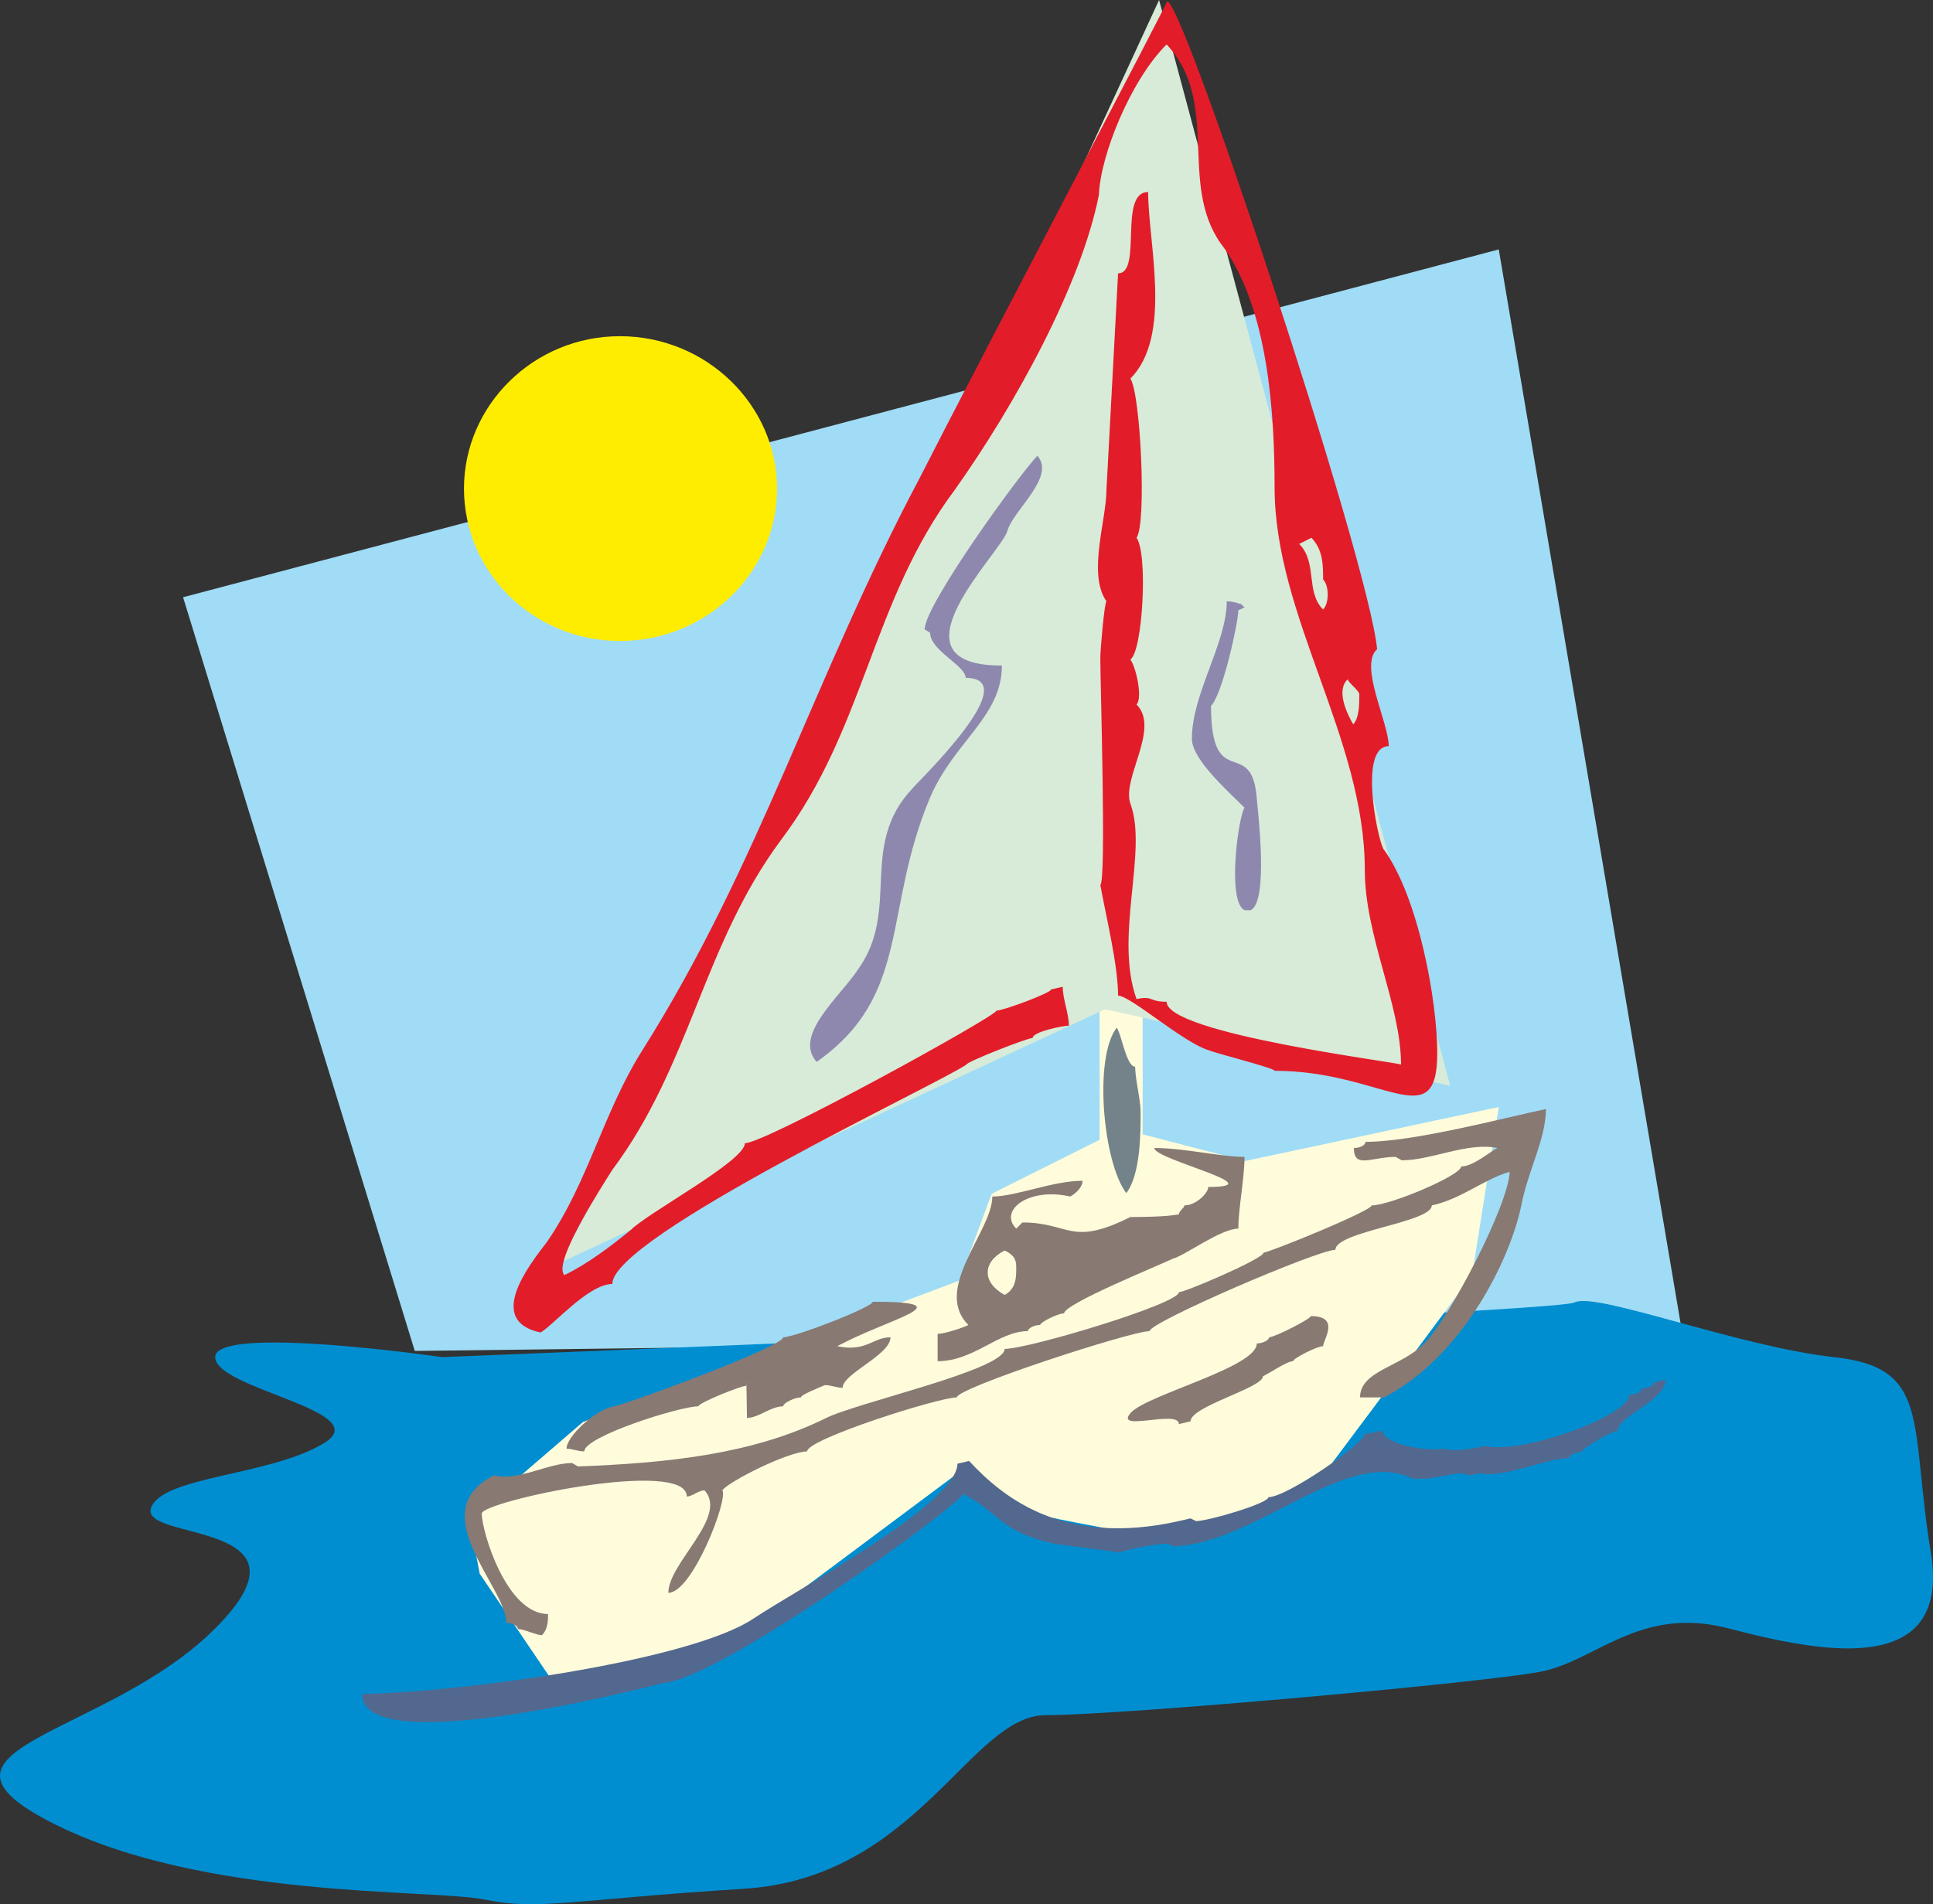 <svg xmlns="http://www.w3.org/2000/svg" width="271.507" height="267.516" viewBox="0 0 203.63 200.637"><rect x="0" y="0" width="203.63" height="200.637" fill="#333333" stroke="none"/><path d="m243.638 463.64-24.408-79.415 138.6-36.648 19.368 114.408z" style="fill:#a0dcf5" transform="translate(-199.944 -321.297)"/><path d="M246.518 464.289s-23.904-3.456-23.904 0c0 3.384 17.064 5.688 11.448 9.072-5.688 3.456-17.064 3.456-18.216 6.84-1.152 3.528 18.144 1.224 6.84 12.6-11.376 11.52-33.048 12.6-17.064 20.664 15.912 7.992 39.816 6.84 45.432 7.992 5.688 1.152 9.072 0 27.288-1.152s23.832-18.288 31.752-18.288c7.992 0 46.656-3.456 52.272-4.608 5.688-1.152 10.296-6.84 19.368-4.608 9.144 2.376 23.904 5.76 21.6-7.992-2.232-13.68.072-19.44-10.224-20.52-10.224-1.152-25.056-6.912-27.288-5.76-2.304 1.152-119.304 5.76-119.304 5.76z" style="fill:#008ed1" transform="translate(-199.944 -321.297)"/><path d="m257.894 498.057-7.416-10.944-1.08-5.688 11.952-10.296 39.672-14.904 3.384-9.144 11.376-5.688V427.64h4.536v13.176l10.8 2.808 26.712-5.688-2.808 17.712-10.224 13.752-6.84 9.144s-13.68 4.608-15.912 4.608c-2.304 0-15.912-2.88-15.912-2.88l-5.688-3.456-23.832 17.784z" style="fill:#fffcdc" transform="translate(-199.944 -321.297)"/><path d="M258.47 454.569c2.232 0 63.576-133.272 63.576-133.272l30.672 114.408-36.36-8.064z" style="fill:#d7ebd8" transform="translate(-199.944 -321.297)"/><path d="m297.35 387.609.576.36c0 1.872 3.744 3.456 3.744 4.752 6.336 0-4.896 10.8-5.616 11.664-5.688 6.048-1.224 12.744-5.688 19.008-1.872 2.88-6.912 6.984-4.392 9.792 10.008-7.056 6.912-15.912 11.952-27.864 2.52-5.904 7.56-8.496 7.56-13.896-12.528 0 0-11.952.576-14.184.648-2.232 5.112-5.688 3.168-7.92-1.728 1.728-11.88 15.696-11.88 18.288zm30.168 8.064c1.224-1.224 2.88-8.856 2.88-10.08l.648-.288-.648-.648c.648.648 0 0-1.224 0 0 4.392-3.672 9.72-3.672 14.472 0 2.16 3.672 5.4 5.544 7.272-.648.936-1.872 9.864 0 10.8h.648c1.944-.936.72-10.656.648-11.736-.504-6.768-4.824-.504-4.824-9.792z" style="fill:#8e88ae" transform="translate(-199.944 -321.297)"/><path d="M315.854 390.633c0 2.52.648 23.616 0 23.904.648 3.528 1.872 8.496 1.872 11.664 1.296 0 6.984 5.04 9.576 5.76.576.288 6.912 1.872 6.912 2.16 11.448 0 17.136 6.984 17.136-1.872 0-5.4-1.944-16.416-5.688-21.528-.648-1.224-2.592-10.8.576-10.8 0-2.52-3.168-8.496-1.224-10.224-.864-9.36-21.096-70.416-22.176-68.184 1.008-1.584-19.368 37.08-25.992 50.112-11.16 21.024-16.848 40.68-29.232 60.336-4.104 6.48-5.688 13.896-10.08 20.232-1.944 2.52-6.408 8.28-.648 9.504 1.224-.648 5.04-5.112 7.56-5.112 0-4.968 34.416-21.096 37.296-23.112 0-.288 6.408-2.808 6.984-2.808 0-.648 3.168-1.296 3.816-1.296 0-1.296-.648-2.808-.648-4.104l-1.224.288c0 .36-5.04 2.232-5.76 2.232 0 .576-24.336 13.968-26.496 13.968 0 1.872-10.152 7.272-12.024 9.144-1.944 1.584-4.464 3.528-6.984 4.752-1.296-1.224 3.816-9.144 5.04-11.088 8.28-11.088 9.504-23.616 17.784-34.776 8.856-11.736 9.504-25.128 18.288-36.864 6.336-8.928 13.32-21.6 15.192-31.104.144-4.104 3.312-12.024 7.128-15.84 5.688 6.048 1.224 14.544 5.688 20.952 5.112 6.624 5.688 18.36 5.688 25.704 0 13.608 9.504 26.424 9.504 40.32 0 6.984 3.816 14.256 3.816 20.52 0-.216-24.696-3.24-24.696-6.624-1.944 0-1.296-.648-3.168-.288-2.376-6.624 1.224-15.552-.648-20.592-.936-2.664 3.168-7.92.648-10.44.648-.648 0-3.816-.648-4.752 1.296-.792 1.872-11.16.648-12.816 1.08-1.44.432-15.192-.648-16.776 4.464-4.464 1.872-14.256 1.872-19.656-3.168 0-.576 8.568-3.168 8.568l-1.224 22.824c0 3.168-2.016 8.856 0 11.736-.216.144-.648 5.112-.648 5.976z" style="fill:#e31c2a" transform="translate(-199.944 -321.297)"/><path d="M339.326 382.353c.648.648.648 2.52 0 3.168-1.872-1.872-.576-4.968-2.52-6.912l1.296-.648c1.224 1.296 1.224 2.88 1.224 4.392zm3.816 12.096c0 .936 0 2.52-.648 3.168-.576-1.008-1.872-3.528-.576-4.752 0 .288 1.224 1.224 1.224 1.584z" style="fill:#d7ebd8" transform="translate(-199.944 -321.297)"/><path d="M324.134 449.24c-1.296.289-4.464.289-5.112.289-6.336 3.168-6.336.576-11.376.576l-.648.648c-1.872-1.872 1.224-4.392 5.688-3.384.648-.36 1.296-1.008 1.296-1.656-3.168 0-6.984 1.656-9.504 1.656 0 3.672-6.336 9.72-2.52 13.536-.72.36-2.592.936-3.24.936v2.88c3.816 0 6.408-3.168 9.504-3.168 0-.288.648-.648 1.296-.648 0-.288 1.872-1.224 2.52-1.224 0-1.008 10.152-5.112 11.448-5.76 1.224-.288 5.04-3.168 6.912-3.168 0-2.16.648-5.328.648-7.56-2.52 0-6.336-.936-9.504-.936 0 1.224 12.672 4.104 5.688 4.104 0 .648-1.296 1.944-2.52 1.944 0 .288-.576.576-.576.936z" style="fill:#887973" transform="translate(-199.944 -321.297)"/><path d="M306.998 454.929c0 .936 0 2.16-1.224 2.808-2.376-1.296-2.376-3.456 0-4.68 1.224.576 1.224 1.224 1.224 1.872z" style="fill:#fffcdc" transform="translate(-199.944 -321.297)"/><path d="M320.102 438.44c0-1.223-.576-3.455-.576-4.751-.936 0-1.44-3.456-1.944-4.104-2.448 3.168-1.44 14.184 1.008 17.424 1.512-1.944 1.512-6.408 1.512-8.568z" style="fill:#748389" transform="translate(-199.944 -321.297)"/><path d="M289.286 462.56c5.112-2.52 11.952-4.103 2.592-4.103 0 .576-8.208 3.744-9.432 3.744 0 .936-15.264 6.624-17.784 7.272-1.944.288-5.04 3.168-5.04 4.464.576 0 1.224.288 1.872.288 0-1.584 10.08-4.752 12.024-4.752 0-.36 4.464-2.16 5.04-2.16 0-1.656.072 2.736.072 3.384 1.224 0 2.52-1.224 3.816-1.224 0-.36 1.224-.936 1.872-.936 0-.288 1.872-1.008 2.52-1.296.648 0 1.296.288 1.872.288 0-1.512 5.04-3.456 5.04-5.328-1.872 0-2.52 1.584-5.616.936z" style="fill:#887973" transform="translate(-199.944 -321.297)"/><path d="M350.774 448.305c3.096-.648 5.688-2.88 8.208-3.528-.144 3.528-6.264 15.192-8.856 17.928-2.376 2.592-6.912 2.952-6.912 5.832h2.52c8.136-4.176 13.248-14.328 14.472-20.232.648-3.528 2.592-6.984 2.592-10.152-4.464.936-13.896 3.456-19.008 3.456 0 .36-.576.648-1.224.648 0 2.232 1.872.936 4.392.936l.648.36c3.168 0 6.912-1.944 10.08-1.296-.648.288-2.52 1.944-3.816 1.944 0 .936-7.488 4.104-9.432 4.104 0 .576-10.8 4.968-11.376 4.968 0 .648-8.28 4.176-8.928 4.176 0 1.224-15.84 5.976-18.36 5.976 0 2.232-15.768 5.688-18.936 7.344-7.632 3.744-16.488 4.68-25.992 5.04l-.648-.36c-2.52 0-5.688 1.944-8.208 1.296-7.632 3.816 1.296 11.736 1.296 15.552.576 0 1.224.288 1.224.648.648 0 1.944.648 2.52.648.648-.648.648-1.584.648-2.232-4.392 0-6.984-8.712-6.984-10.584 0-1.296 21.6-5.904 21.6-1.8.576 0 1.224-.648 1.872-.648 2.52 2.808-3.816 7.632-3.816 10.8 2.52 0 6.336-9.864 5.688-10.8.648-.936 6.984-4.104 8.928-4.104 0-1.296 13.824-5.688 15.768-5.688 0-1.008 18.36-6.984 20.304-6.984 0-.936 17.712-8.568 19.584-8.568 0-1.944 10.152-2.88 10.152-4.68z" style="fill:#887973" transform="translate(-199.944 -321.297)"/><path d="M332.99 466.305c.648-.288 2.52-1.584 3.168-1.584 0-.288 2.52-1.584 3.168-1.584 0-.648 1.872-3.168-1.296-3.168 0 .288-3.816 2.232-4.392 2.232 0 .288-.648.648-1.296.648 0 2.52-11.376 5.328-13.248 7.272-1.944 2.16 5.04-.36 5.04 1.224l1.224-.288c0-1.584 7.632-3.528 7.632-4.752z" style="fill:#887973" transform="translate(-199.944 -321.297)"/><path d="M324.134 481.569c-11.952 2.664-18.288-2.232-22.104-6.336l-1.224.288c0 4.176-16.776 13.176-21.528 16.344-6.624 4.392-30.168 7.704-41.184 7.92 0 6.696 26.64.144 31.68-1.152 6.048-.36 31.824-19.152 31.608-19.944 3.816 1.944 3.816 3.96 9.576 5.256 1.872.288 5.04.648 6.912.936.648-.288 3.816-.936 5.112-.936l.576.288c8.712-.288 18.288-10.584 25.2-7.128h1.296c.648 0 3.168-.576 3.816-.576 1.296.288.648.288 1.944 0 2.52.576 6.912-1.584 9.432-1.584 0-.36.648-.648 1.296-.648 0-.36 3.168-2.232 3.816-2.232 0-1.584 5.04-3.168 5.04-5.4l-1.224.288c0 .36-.648.648-1.296.648 0 .36-.576.648-1.296.648 0 2.232-11.376 6.336-15.192 5.4-1.224.288-3.168.648-4.392.288-1.944.36-6.408-.576-6.408-1.872-.576 0-1.224.288-1.872.288 0 1.008-8.208 6.696-10.152 6.696 0 .648-6.336 2.52-7.632 2.52l-.576-.288z" style="fill:#53688e" transform="translate(-199.944 -321.297)"/><path d="M265.238 356.72c9.144 0 16.56 7.273 16.56 16.057 0 8.856-7.416 16.056-16.56 16.056-9.072 0-16.416-7.2-16.416-16.056 0-8.784 7.344-16.056 16.416-16.056z" style="fill:#ffed00" transform="translate(-199.944 -321.297)"/></svg>
